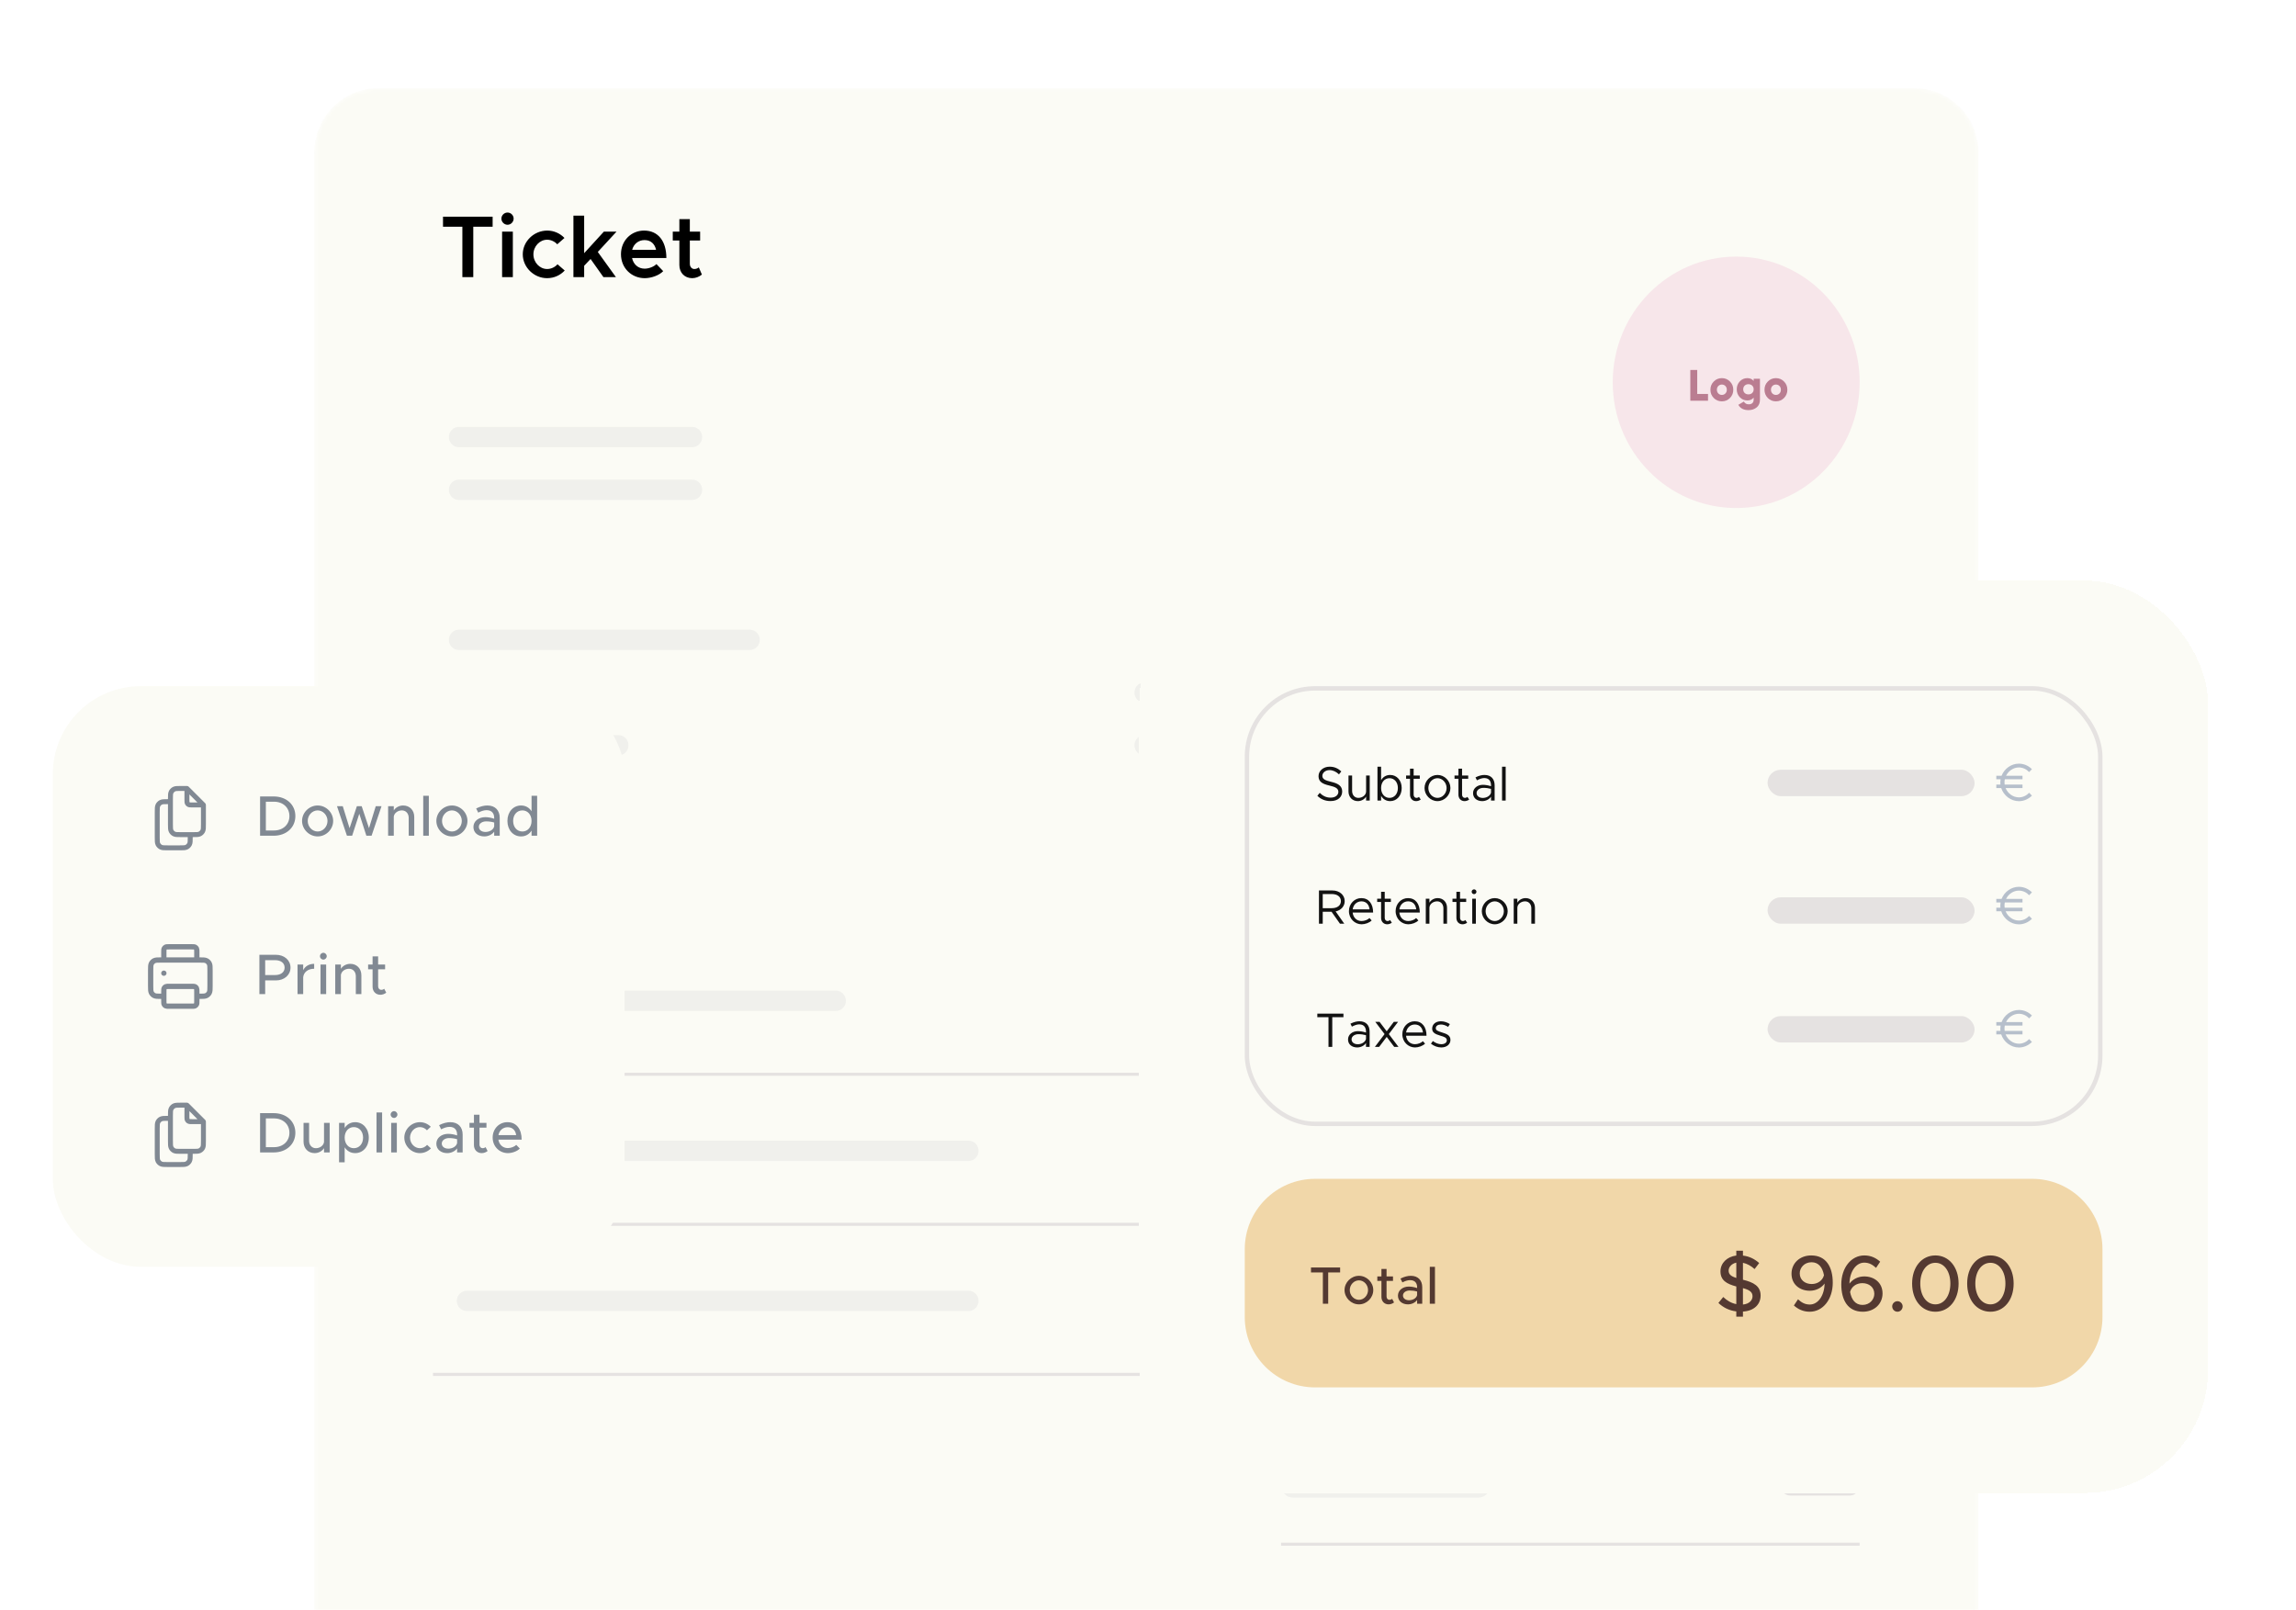 <svg width="522" height="366" viewBox="0 0 522 366" fill="none" xmlns="http://www.w3.org/2000/svg">
<g filter="url(#filter0_d_1436_38475)">
<mask id="mask0_1436_38475" style="mask-type:luminance" maskUnits="userSpaceOnUse" x="67" y="16" width="379" height="548">
<path d="M431.412 16.074H81.837C73.876 16.074 67.422 22.679 67.422 30.826V548.984C67.422 557.131 73.876 563.736 81.837 563.736H431.412C439.374 563.736 445.828 557.131 445.828 548.984V30.826C445.828 22.679 439.374 16.074 431.412 16.074Z" fill="white"/>
</mask>
<g mask="url(#mask0_1436_38475)">
<path d="M431.412 16.074H81.837C73.876 16.074 67.422 22.679 67.422 30.826V548.984C67.422 557.131 73.876 563.736 81.837 563.736H431.412C439.374 563.736 445.828 557.131 445.828 548.984V30.826C445.828 22.679 439.374 16.074 431.412 16.074Z" fill="#FBFBF5"/>
<path d="M153.387 93.06H100.305C99.061 93.06 98.053 94.091 98.053 95.365C98.053 96.638 99.061 97.669 100.305 97.669H153.387C154.631 97.669 155.639 96.638 155.639 95.365C155.639 94.091 154.631 93.06 153.387 93.06Z" fill="#F0F0EC"/>
<path d="M153.387 105.047H100.305C99.061 105.047 98.053 106.079 98.053 107.352C98.053 108.625 99.061 109.657 100.305 109.657H153.387C154.631 109.657 155.639 108.625 155.639 107.352C155.639 106.079 154.631 105.047 153.387 105.047Z" fill="#F0F0EC"/>
<path d="M390.727 111.5C406.23 111.5 418.797 98.704 418.797 82.919C418.797 67.133 406.23 54.337 390.727 54.337C375.225 54.337 362.658 67.133 362.658 82.919C362.658 98.704 375.225 111.5 390.727 111.5Z" fill="#F7E6EA"/>
<path d="M381.868 85.564H384.321V87.102H380.299V80.109H381.868V85.564Z" fill="#BA7D91"/>
<path d="M389.312 86.483C388.808 86.989 388.193 87.242 387.467 87.242C386.741 87.242 386.126 86.989 385.623 86.483C385.119 85.97 384.867 85.344 384.867 84.605C384.867 83.866 385.119 83.243 385.623 82.737C386.126 82.224 386.741 81.968 387.467 81.968C388.193 81.968 388.808 82.224 389.312 82.737C389.815 83.243 390.067 83.866 390.067 84.605C390.067 85.344 389.815 85.97 389.312 86.483ZM386.663 85.454C386.879 85.674 387.147 85.783 387.467 85.783C387.788 85.783 388.056 85.674 388.271 85.454C388.487 85.234 388.595 84.951 388.595 84.605C388.595 84.258 388.487 83.975 388.271 83.755C388.056 83.536 387.788 83.426 387.467 83.426C387.147 83.426 386.879 83.536 386.663 83.755C386.447 83.975 386.339 84.258 386.339 84.605C386.339 84.951 386.447 85.234 386.663 85.454Z" fill="#BA7D91"/>
<path d="M394.697 82.108H396.129V86.853C396.129 87.638 395.878 88.231 395.374 88.63C394.87 89.037 394.259 89.24 393.54 89.24C392.434 89.24 391.659 88.837 391.214 88.031L392.47 87.292C392.693 87.711 393.065 87.921 393.589 87.921C393.935 87.921 394.206 87.828 394.403 87.642C394.599 87.462 394.697 87.199 394.697 86.853V86.393C394.357 86.826 393.88 87.042 393.265 87.042C392.578 87.042 392.003 86.796 391.538 86.303C391.08 85.803 390.852 85.204 390.852 84.505C390.852 83.806 391.08 83.21 391.538 82.717C392.003 82.217 392.578 81.968 393.265 81.968C393.88 81.968 394.357 82.184 394.697 82.617V82.108ZM392.657 85.344C392.879 85.557 393.163 85.664 393.51 85.664C393.857 85.664 394.141 85.557 394.364 85.344C394.586 85.131 394.697 84.851 394.697 84.505C394.697 84.158 394.586 83.879 394.364 83.666C394.141 83.453 393.857 83.346 393.51 83.346C393.163 83.346 392.879 83.453 392.657 83.666C392.434 83.879 392.323 84.158 392.323 84.505C392.323 84.851 392.434 85.131 392.657 85.344Z" fill="#BA7D91"/>
<path d="M401.604 86.483C401.1 86.989 400.486 87.242 399.759 87.242C399.034 87.242 398.419 86.989 397.915 86.483C397.411 85.97 397.16 85.344 397.16 84.605C397.16 83.866 397.411 83.243 397.915 82.737C398.419 82.224 399.034 81.968 399.759 81.968C400.486 81.968 401.1 82.224 401.604 82.737C402.107 83.243 402.359 83.866 402.359 84.605C402.359 85.344 402.107 85.97 401.604 86.483ZM398.955 85.454C399.171 85.674 399.439 85.783 399.759 85.783C400.08 85.783 400.348 85.674 400.564 85.454C400.78 85.234 400.887 84.951 400.887 84.605C400.887 84.258 400.78 83.975 400.564 83.755C400.348 83.536 400.08 83.426 399.759 83.426C399.439 83.426 399.171 83.536 398.955 83.755C398.74 83.975 398.631 84.258 398.631 84.605C398.631 84.951 398.74 85.234 398.955 85.454Z" fill="#BA7D91"/>
<path d="M166.484 139.16H100.305C99.061 139.16 98.053 140.192 98.053 141.465C98.053 142.738 99.061 143.77 100.305 143.77H166.484C167.728 143.77 168.737 142.738 168.737 141.465C168.737 140.192 167.728 139.16 166.484 139.16Z" fill="#F0F0EC"/>
<path d="M136.628 163.131H100.305C99.061 163.131 98.053 164.163 98.053 165.436C98.053 166.709 99.061 167.741 100.305 167.741H136.628C137.872 167.741 138.88 166.709 138.88 165.436C138.88 164.163 137.872 163.131 136.628 163.131Z" fill="#F0F0EC"/>
<path d="M339.695 151.146H256.172C254.928 151.146 253.92 152.177 253.92 153.45C253.92 154.723 254.928 155.755 256.172 155.755H339.695C340.939 155.755 341.947 154.723 341.947 153.45C341.947 152.177 340.939 151.146 339.695 151.146Z" fill="#F0F0EC"/>
<path d="M292.495 163.131H256.172C254.928 163.131 253.92 164.163 253.92 165.436C253.92 166.709 254.928 167.741 256.172 167.741H292.495C293.739 167.741 294.747 166.709 294.747 165.436C294.747 164.163 293.739 163.131 292.495 163.131Z" fill="#F0F0EC"/>
<path d="M94.449 194.48C94.449 192.952 95.659 191.714 97.152 191.714H416.094C417.587 191.714 418.797 192.952 418.797 194.48V205.544C418.797 207.071 417.587 208.31 416.094 208.31H97.152C95.659 208.31 94.449 207.071 94.449 205.544V194.48Z" fill="#FBFBF5"/>
<path d="M102.41 201.932C101.193 201.932 100.158 200.881 100.158 199.635C100.158 198.389 101.193 197.344 102.41 197.344C103.028 197.344 103.595 197.608 104.005 198.041L103.558 198.48C103.267 198.157 102.857 197.944 102.41 197.944C101.546 197.944 100.814 198.718 100.814 199.635C100.814 200.558 101.546 201.332 102.41 201.332C102.857 201.332 103.267 201.119 103.558 200.797L104.005 201.235C103.595 201.661 103.028 201.932 102.41 201.932ZM106.172 201.932C105.239 201.932 104.45 201.132 104.45 200.183C104.45 199.235 105.239 198.441 106.172 198.441C107.099 198.441 107.881 199.235 107.881 200.183C107.881 201.132 107.099 201.932 106.172 201.932ZM106.172 201.377C106.759 201.377 107.257 200.835 107.257 200.183C107.257 199.538 106.759 198.996 106.172 198.996C105.573 198.996 105.075 199.538 105.075 200.183C105.075 200.835 105.573 201.377 106.172 201.377ZM110.27 198.441C110.989 198.441 111.494 198.977 111.494 199.732V201.855H110.882V199.841C110.882 199.344 110.573 198.996 110.131 198.996C109.677 198.996 109.286 199.299 109.236 199.693V201.855H108.612V198.518H109.236V199.002C109.431 198.673 109.829 198.441 110.27 198.441ZM113.926 201.932C112.999 201.932 112.21 201.132 112.21 200.183C112.21 199.235 112.999 198.441 113.932 198.441C114.399 198.441 114.821 198.641 115.13 198.957L114.708 199.357C114.512 199.131 114.229 198.996 113.926 198.996C113.333 198.996 112.841 199.538 112.841 200.183C112.841 200.835 113.333 201.377 113.932 201.377C114.235 201.377 114.525 201.235 114.727 201.003L115.149 201.397C114.834 201.726 114.411 201.932 113.926 201.932ZM117.312 201.365C117.653 201.365 118.05 201.21 118.246 201.003L118.637 201.416C118.346 201.732 117.779 201.932 117.318 201.932C116.41 201.932 115.641 201.203 115.641 200.177C115.641 199.177 116.366 198.441 117.268 198.441C118.264 198.441 118.838 199.215 118.838 200.409H116.272C116.354 200.964 116.751 201.365 117.312 201.365ZM117.293 199.009C116.789 199.009 116.379 199.357 116.278 199.9H118.233C118.164 199.383 117.855 199.009 117.293 199.009ZM121.372 198.441C122.23 198.441 122.873 199.164 122.873 200.183C122.873 201.21 122.23 201.932 121.372 201.932C120.868 201.932 120.464 201.687 120.212 201.274V202.965H119.594V198.518H120.212V199.093C120.464 198.686 120.868 198.441 121.372 198.441ZM121.221 201.377C121.82 201.377 122.243 200.881 122.243 200.183C122.243 199.486 121.82 198.996 121.221 198.996C120.634 198.996 120.212 199.486 120.212 200.183C120.212 200.881 120.634 201.377 121.221 201.377ZM125.153 201.255L125.38 201.694C125.204 201.842 124.964 201.932 124.731 201.932C124.226 201.932 123.873 201.558 123.873 201.022V199.06H123.381V198.518H123.873V197.602H124.485V198.518H125.254V199.06H124.485V200.977C124.485 201.21 124.636 201.377 124.819 201.377C124.958 201.377 125.084 201.326 125.153 201.255ZM127.562 201.932C126.629 201.932 125.84 201.132 125.84 200.183C125.84 199.235 126.629 198.441 127.562 198.441C128.489 198.441 129.271 199.235 129.271 200.183C129.271 201.132 128.489 201.932 127.562 201.932ZM127.562 201.377C128.149 201.377 128.647 200.835 128.647 200.183C128.647 199.538 128.149 198.996 127.562 198.996C126.963 198.996 126.465 199.538 126.465 200.183C126.465 200.835 126.963 201.377 127.562 201.377Z" fill="#2C3034"/>
<path d="M347.762 201.855V197.421H349.584C350.499 197.421 351.193 198.021 351.193 198.867C351.193 199.712 350.499 200.313 349.584 200.313H348.399V201.855H347.762ZM348.399 199.706H349.496C350.12 199.706 350.543 199.39 350.543 198.867C350.543 198.344 350.12 198.028 349.496 198.028H348.399V199.706ZM352.494 199.157C352.703 198.718 353.144 198.441 353.705 198.441V198.996C353.031 198.996 352.551 199.377 352.494 199.958V201.855H351.87V198.518H352.494V199.157ZM355.809 201.365C356.15 201.365 356.547 201.21 356.743 201.003L357.134 201.416C356.843 201.732 356.276 201.932 355.815 201.932C354.907 201.932 354.138 201.203 354.138 200.177C354.138 199.177 354.863 198.441 355.765 198.441C356.761 198.441 357.335 199.215 357.335 200.409H354.769C354.851 200.964 355.248 201.365 355.809 201.365ZM355.79 199.009C355.286 199.009 354.876 199.357 354.775 199.9H356.73C356.661 199.383 356.352 199.009 355.79 199.009ZM359.598 201.932C358.671 201.932 357.883 201.132 357.883 200.183C357.883 199.235 358.671 198.441 359.604 198.441C360.071 198.441 360.494 198.641 360.803 198.957L360.38 199.357C360.185 199.131 359.901 198.996 359.598 198.996C359.005 198.996 358.513 199.538 358.513 200.183C358.513 200.835 359.005 201.377 359.604 201.377C359.907 201.377 360.197 201.235 360.399 201.003L360.822 201.397C360.506 201.726 360.084 201.932 359.598 201.932ZM361.799 197.963C361.584 197.963 361.42 197.783 361.42 197.576C361.42 197.376 361.584 197.195 361.799 197.195C362.001 197.195 362.171 197.376 362.171 197.576C362.171 197.783 362.001 197.963 361.799 197.963ZM361.483 201.855V198.518H362.108V201.855H361.483ZM364.556 201.932C363.623 201.932 362.834 201.132 362.834 200.183C362.834 199.235 363.623 198.441 364.556 198.441C365.483 198.441 366.265 199.235 366.265 200.183C366.265 201.132 365.483 201.932 364.556 201.932ZM364.556 201.377C365.143 201.377 365.641 200.835 365.641 200.183C365.641 199.538 365.143 198.996 364.556 198.996C363.957 198.996 363.459 199.538 363.459 200.183C363.459 200.835 363.957 201.377 364.556 201.377Z" fill="#2C3034"/>
<path d="M399.542 201.855V198.028H398.123V197.421H401.604V198.028H400.179V201.855H399.542ZM403.855 201.932C402.921 201.932 402.133 201.132 402.133 200.183C402.133 199.235 402.921 198.441 403.855 198.441C404.782 198.441 405.564 199.235 405.564 200.183C405.564 201.132 404.782 201.932 403.855 201.932ZM403.855 201.377C404.441 201.377 404.939 200.835 404.939 200.183C404.939 199.538 404.441 198.996 403.855 198.996C403.255 198.996 402.757 199.538 402.757 200.183C402.757 200.835 403.255 201.377 403.855 201.377ZM407.821 201.255L408.048 201.694C407.871 201.842 407.631 201.932 407.398 201.932C406.894 201.932 406.54 201.558 406.54 201.022V199.06H406.048V198.518H406.54V197.602H407.152V198.518H407.922V199.06H407.152V200.977C407.152 201.21 407.303 201.377 407.486 201.377C407.625 201.377 407.751 201.326 407.821 201.255ZM410.053 198.441C410.929 198.441 411.415 199.009 411.415 199.835V201.855H410.803V201.397C410.564 201.745 410.116 201.932 409.718 201.932C409.025 201.932 408.514 201.519 408.514 200.868C408.514 200.203 409.1 199.758 409.819 199.758C410.141 199.758 410.488 199.829 410.803 199.938V199.835C410.803 199.415 410.614 198.97 409.964 198.97C409.643 198.97 409.327 199.099 409.044 199.248L408.817 198.777C409.283 198.538 409.693 198.441 410.053 198.441ZM409.838 201.429C410.242 201.429 410.696 201.223 410.803 200.81V200.364C410.538 200.28 410.236 200.235 409.914 200.235C409.479 200.235 409.113 200.487 409.113 200.848C409.113 201.21 409.428 201.429 409.838 201.429ZM412.318 201.855V197.344H412.936V201.855H412.318Z" fill="#2C3034"/>
<path d="M186.058 221.218H102.108C100.864 221.218 99.856 222.25 99.856 223.523C99.856 224.796 100.864 225.828 102.108 225.828H186.058C187.302 225.828 188.31 224.796 188.31 223.523C188.31 222.25 187.302 221.218 186.058 221.218Z" fill="#F0F0EC"/>
<path d="M364.29 221.218H350.776C349.532 221.218 348.523 222.25 348.523 223.523C348.523 224.796 349.532 225.828 350.776 225.828H364.29C365.534 225.828 366.543 224.796 366.543 223.523C366.543 222.25 365.534 221.218 364.29 221.218Z" fill="#F0F0EC"/>
<path d="M411.141 221.218H387.448C386.204 221.218 385.195 222.25 385.195 223.523C385.195 224.796 386.204 225.828 387.448 225.828H411.141C412.385 225.828 413.393 224.796 413.393 223.523C413.393 222.25 412.385 221.218 411.141 221.218Z" fill="#F0F0EC"/>
<path d="M99.856 240.233H413.392" stroke="#E5E2E1" stroke-width="0.7"/>
<path d="M216.219 255.33H102.108C100.864 255.33 99.856 256.362 99.856 257.635C99.856 258.908 100.864 259.94 102.108 259.94H216.219C217.463 259.94 218.472 258.908 218.472 257.635C218.472 256.362 217.463 255.33 216.219 255.33Z" fill="#F0F0EC"/>
<path d="M364.29 255.33H350.776C349.532 255.33 348.523 256.362 348.523 257.635C348.523 258.908 349.532 259.94 350.776 259.94H364.29C365.534 259.94 366.543 258.908 366.543 257.635C366.543 256.362 365.534 255.33 364.29 255.33Z" fill="#F0F0EC"/>
<path d="M411.141 255.33H387.448C386.204 255.33 385.195 256.362 385.195 257.635C385.195 258.908 386.204 259.94 387.448 259.94H411.141C412.385 259.94 413.393 258.908 413.393 257.635C413.393 256.362 412.385 255.33 411.141 255.33Z" fill="#F0F0EC"/>
<path d="M99.856 274.347H413.392" stroke="#E5E2E1" stroke-width="0.7"/>
<path d="M216.219 289.443H102.108C100.864 289.443 99.856 290.475 99.856 291.748C99.856 293.021 100.864 294.053 102.108 294.053H216.219C217.463 294.053 218.472 293.021 218.472 291.748C218.472 290.475 217.463 289.443 216.219 289.443Z" fill="#F0F0EC"/>
<path d="M364.29 289.443H350.776C349.532 289.443 348.523 290.475 348.523 291.748C348.523 293.021 349.532 294.053 350.776 294.053H364.29C365.534 294.053 366.543 293.021 366.543 291.748C366.543 290.475 365.534 289.443 364.29 289.443Z" fill="#F0F0EC"/>
<path d="M411.141 289.443H387.448C386.204 289.443 385.195 290.475 385.195 291.748C385.195 293.021 386.204 294.053 387.448 294.053H411.141C412.385 294.053 413.393 293.021 413.393 291.748C413.393 290.475 412.385 289.443 411.141 289.443Z" fill="#F0F0EC"/>
<path d="M94.449 308.459H418.797" stroke="#E5E2E1" stroke-width="0.7"/>
<path d="M332.122 330.935H289.959C288.466 330.935 287.256 332.173 287.256 333.701C287.256 335.228 288.466 336.467 289.959 336.467H332.122C333.615 336.467 334.825 335.228 334.825 333.701C334.825 332.173 333.615 330.935 332.122 330.935Z" fill="#F0F0EC"/>
<path d="M416.546 331.395H403.032C401.788 331.395 400.779 332.427 400.779 333.7C400.779 334.973 401.788 336.004 403.032 336.004H416.546C417.79 336.004 418.799 334.973 418.799 333.7C418.799 332.427 417.79 331.395 416.546 331.395Z" fill="#E5E2E1"/>
<path d="M287.256 347.068H418.797" stroke="#E5E2E1" stroke-width="0.7"/>
</g>
</g>
<g filter="url(#filter1_d_1436_38475)">
<rect x="259" y="130" width="243" height="207.419" rx="28" fill="#FBFBF5" shape-rendering="crispEdges"/>
<rect x="283.5" y="154.5" width="194" height="99" rx="15.5" stroke="#E5E2E1"/>
<path d="M302.487 180.121C301.244 180.121 300.265 179.67 299.506 178.922L300.045 178.251C300.683 178.889 301.464 179.34 302.52 179.34C303.686 179.34 304.28 178.702 304.28 178.02C304.28 177.217 303.565 176.898 302.245 176.59C300.727 176.238 299.77 175.765 299.77 174.456C299.77 173.246 300.848 172.3 302.3 172.3C303.422 172.3 304.258 172.74 304.951 173.378L304.423 174.049C303.796 173.444 303.048 173.081 302.256 173.081C301.321 173.081 300.639 173.697 300.639 174.39C300.639 175.171 301.387 175.446 302.674 175.754C304.115 176.095 305.149 176.612 305.149 177.943C305.149 179.142 304.247 180.121 302.487 180.121ZM310.586 174.313H311.411V180H310.586V179.087C310.256 179.692 309.519 180.132 308.716 180.132C307.462 180.132 306.582 179.219 306.582 177.932V174.313H307.407V177.822C307.407 178.746 307.99 179.395 308.826 179.395C309.783 179.395 310.586 178.724 310.586 177.932V174.313ZM316.062 174.181C317.558 174.181 318.68 175.413 318.68 177.151C318.68 178.9 317.558 180.132 316.062 180.132C315.149 180.132 314.423 179.681 313.994 178.933V180H313.169V172.311H313.994V175.38C314.423 174.632 315.149 174.181 316.062 174.181ZM315.908 179.395C317.019 179.395 317.811 178.46 317.811 177.151C317.811 175.842 317.019 174.918 315.908 174.918C314.786 174.918 313.994 175.842 313.994 177.151C313.994 178.46 314.786 179.395 315.908 179.395ZM322.604 179.164L323.011 179.769C322.714 180 322.34 180.132 321.955 180.132C321.141 180.132 320.569 179.527 320.569 178.68V175.05H319.678V174.313H320.569V172.751H321.394V174.313H322.791V175.05H321.394V178.68C321.394 179.098 321.68 179.395 322.01 179.395C322.263 179.395 322.483 179.296 322.604 179.164ZM326.818 180.132C325.223 180.132 323.87 178.768 323.87 177.151C323.87 175.534 325.223 174.181 326.818 174.181C328.413 174.181 329.755 175.534 329.755 177.151C329.755 178.768 328.413 180.132 326.818 180.132ZM326.818 179.395C327.94 179.395 328.886 178.372 328.886 177.151C328.886 175.941 327.94 174.918 326.818 174.918C325.685 174.918 324.739 175.941 324.739 177.151C324.739 178.372 325.685 179.395 326.818 179.395ZM333.614 179.164L334.021 179.769C333.724 180 333.35 180.132 332.965 180.132C332.151 180.132 331.579 179.527 331.579 178.68V175.05H330.688V174.313H331.579V172.751H332.404V174.313H333.801V175.05H332.404V178.68C332.404 179.098 332.69 179.395 333.02 179.395C333.273 179.395 333.493 179.296 333.614 179.164ZM337.499 174.181C339.05 174.181 339.809 175.16 339.809 176.535V180H338.984V179.109C338.577 179.78 337.73 180.132 336.982 180.132C335.783 180.132 334.903 179.439 334.903 178.317C334.903 177.184 335.915 176.425 337.136 176.425C337.752 176.425 338.401 176.557 338.984 176.744V176.535C338.984 175.765 338.676 174.885 337.444 174.885C336.872 174.885 336.3 175.138 335.783 175.402L335.453 174.731C336.267 174.324 336.949 174.181 337.499 174.181ZM337.125 179.406C337.873 179.406 338.764 179.021 338.984 178.218V177.349C338.467 177.206 337.884 177.118 337.268 177.118C336.421 177.118 335.706 177.602 335.706 178.284C335.706 178.988 336.322 179.406 337.125 179.406ZM341.494 180V172.311H342.319V180H341.494Z" fill="#121212"/>
<path d="M459.002 179.28C459.902 179.28 460.73 178.872 461.33 178.236L461.966 178.884C461.198 179.652 460.142 180.144 459.002 180.144C457.166 180.144 455.546 178.872 454.982 177.168H453.866V176.364H454.802C454.79 176.208 454.778 176.04 454.778 175.872C454.778 175.632 454.802 175.392 454.838 175.164H453.866V174.36H455.066C455.69 172.764 457.238 171.612 459.002 171.612C460.142 171.612 461.198 172.092 461.966 172.872L461.33 173.52C460.73 172.884 459.902 172.476 459.002 172.476C457.742 172.476 456.626 173.256 456.086 174.36H459.818V175.164H455.798C455.75 175.392 455.726 175.632 455.726 175.872C455.726 176.04 455.738 176.208 455.762 176.364H459.818V177.168H455.978C456.482 178.392 457.67 179.28 459.002 179.28Z" fill="#B6BFCB"/>
<rect x="401.855" y="173" width="47.069" height="6" rx="3" fill="#E5E2E1"/>
<path d="M305.721 202.863C305.721 204.051 304.863 204.953 303.664 205.206L305.622 208H304.643L302.729 205.283H300.727V208H299.869V200.443H302.938C304.5 200.443 305.721 201.444 305.721 202.863ZM300.727 201.257V204.469H302.784C304.016 204.469 304.852 203.875 304.852 202.863C304.852 201.851 304.016 201.257 302.784 201.257H300.727ZM309.553 207.395C310.224 207.395 310.994 207.098 311.346 206.713L311.852 207.252C311.357 207.791 310.356 208.132 309.564 208.132C308.046 208.132 306.682 206.889 306.682 205.14C306.682 203.446 307.958 202.181 309.487 202.181C311.203 202.181 312.182 203.479 312.182 205.47H307.529C307.65 206.581 308.431 207.395 309.553 207.395ZM309.52 202.918C308.508 202.918 307.694 203.633 307.54 204.733H311.368C311.258 203.71 310.653 202.918 309.52 202.918ZM316.029 207.164L316.436 207.769C316.139 208 315.765 208.132 315.38 208.132C314.566 208.132 313.994 207.527 313.994 206.68V203.05H313.103V202.313H313.994V200.751H314.819V202.313H316.216V203.05H314.819V206.68C314.819 207.098 315.105 207.395 315.435 207.395C315.688 207.395 315.908 207.296 316.029 207.164ZM320.167 207.395C320.838 207.395 321.608 207.098 321.96 206.713L322.466 207.252C321.971 207.791 320.97 208.132 320.178 208.132C318.66 208.132 317.296 206.889 317.296 205.14C317.296 203.446 318.572 202.181 320.101 202.181C321.817 202.181 322.796 203.479 322.796 205.47H318.143C318.264 206.581 319.045 207.395 320.167 207.395ZM320.134 202.918C319.122 202.918 318.308 203.633 318.154 204.733H321.982C321.872 203.71 321.267 202.918 320.134 202.918ZM326.852 202.181C328.106 202.181 328.986 203.094 328.986 204.381V208H328.161V204.491C328.161 203.567 327.578 202.918 326.742 202.918C325.785 202.918 324.982 203.589 324.982 204.381V208H324.157V202.313H324.982V203.226C325.312 202.621 326.049 202.181 326.852 202.181ZM333.152 207.164L333.559 207.769C333.262 208 332.888 208.132 332.503 208.132C331.689 208.132 331.117 207.527 331.117 206.68V203.05H330.226V202.313H331.117V200.751H331.942V202.313H333.339V203.05H331.942V206.68C331.942 207.098 332.228 207.395 332.558 207.395C332.811 207.395 333.031 207.296 333.152 207.164ZM335.134 201.279C334.826 201.279 334.584 201.026 334.584 200.729C334.584 200.443 334.826 200.19 335.134 200.19C335.431 200.19 335.673 200.443 335.673 200.729C335.673 201.026 335.431 201.279 335.134 201.279ZM334.716 208V202.313H335.541V208H334.716ZM339.837 208.132C338.242 208.132 336.889 206.768 336.889 205.151C336.889 203.534 338.242 202.181 339.837 202.181C341.432 202.181 342.774 203.534 342.774 205.151C342.774 206.768 341.432 208.132 339.837 208.132ZM339.837 207.395C340.959 207.395 341.905 206.372 341.905 205.151C341.905 203.941 340.959 202.918 339.837 202.918C338.704 202.918 337.758 203.941 337.758 205.151C337.758 206.372 338.704 207.395 339.837 207.395ZM346.843 202.181C348.097 202.181 348.977 203.094 348.977 204.381V208H348.152V204.491C348.152 203.567 347.569 202.918 346.733 202.918C345.776 202.918 344.973 203.589 344.973 204.381V208H344.148V202.313H344.973V203.226C345.303 202.621 346.04 202.181 346.843 202.181Z" fill="#121212"/>
<path d="M459.002 207.28C459.902 207.28 460.73 206.872 461.33 206.236L461.966 206.884C461.198 207.652 460.142 208.144 459.002 208.144C457.166 208.144 455.546 206.872 454.982 205.168H453.866V204.364H454.802C454.79 204.208 454.778 204.04 454.778 203.872C454.778 203.632 454.802 203.392 454.838 203.164H453.866V202.36H455.066C455.69 200.764 457.238 199.612 459.002 199.612C460.142 199.612 461.198 200.092 461.966 200.872L461.33 201.52C460.73 200.884 459.902 200.476 459.002 200.476C457.742 200.476 456.626 201.256 456.086 202.36H459.818V203.164H455.798C455.75 203.392 455.726 203.632 455.726 203.872C455.726 204.04 455.738 204.208 455.762 204.364H459.818V205.168H455.978C456.482 206.392 457.67 207.28 459.002 207.28Z" fill="#B6BFCB"/>
<rect x="401.855" y="202" width="47.069" height="6" rx="3" fill="#E5E2E1"/>
<path d="M302.036 236V229.257H299.495V228.443H305.435V229.257H302.894V236H302.036ZM309.075 230.181C310.626 230.181 311.385 231.16 311.385 232.535V236H310.56V235.109C310.153 235.78 309.306 236.132 308.558 236.132C307.359 236.132 306.479 235.439 306.479 234.317C306.479 233.184 307.491 232.425 308.712 232.425C309.328 232.425 309.977 232.557 310.56 232.744V232.535C310.56 231.765 310.252 230.885 309.02 230.885C308.448 230.885 307.876 231.138 307.359 231.402L307.029 230.731C307.843 230.324 308.525 230.181 309.075 230.181ZM308.701 235.406C309.449 235.406 310.34 235.021 310.56 234.218V233.349C310.043 233.206 309.46 233.118 308.844 233.118C307.997 233.118 307.282 233.602 307.282 234.284C307.282 234.988 307.898 235.406 308.701 235.406ZM317.943 236H316.975L315.27 233.734L313.554 236H312.586L314.786 233.096L312.674 230.313H313.642L315.27 232.458L316.887 230.313H317.855L315.754 233.096L317.943 236ZM321.692 235.395C322.363 235.395 323.133 235.098 323.485 234.713L323.991 235.252C323.496 235.791 322.495 236.132 321.703 236.132C320.185 236.132 318.821 234.889 318.821 233.14C318.821 231.446 320.097 230.181 321.626 230.181C323.342 230.181 324.321 231.479 324.321 233.47H319.668C319.789 234.581 320.57 235.395 321.692 235.395ZM321.659 230.918C320.647 230.918 319.833 231.633 319.679 232.733H323.507C323.397 231.71 322.792 230.918 321.659 230.918ZM327.684 236.132C326.892 236.132 326.012 235.835 325.33 235.285L325.759 234.68C326.408 235.153 327.057 235.395 327.684 235.395C328.432 235.395 328.938 235.043 328.938 234.504C328.938 233.888 328.278 233.69 327.508 233.47C326.133 233.074 325.605 232.667 325.605 231.853C325.605 230.819 326.463 230.181 327.596 230.181C328.3 230.181 329.026 230.423 329.631 230.819L329.235 231.457C328.663 231.094 328.102 230.918 327.596 230.918C326.958 230.918 326.43 231.204 326.43 231.754C326.43 232.249 326.848 232.403 327.904 232.744C328.817 233.03 329.763 233.338 329.763 234.416C329.763 235.461 328.861 236.132 327.684 236.132Z" fill="#121212"/>
<path d="M459.002 235.28C459.902 235.28 460.73 234.872 461.33 234.236L461.966 234.884C461.198 235.652 460.142 236.144 459.002 236.144C457.166 236.144 455.546 234.872 454.982 233.168H453.866V232.364H454.802C454.79 232.208 454.778 232.04 454.778 231.872C454.778 231.632 454.802 231.392 454.838 231.164H453.866V230.36H455.066C455.69 228.764 457.238 227.612 459.002 227.612C460.142 227.612 461.198 228.092 461.966 228.872L461.33 229.52C460.73 228.884 459.902 228.476 459.002 228.476C457.742 228.476 456.626 229.256 456.086 230.36H459.818V231.164H455.798C455.75 231.392 455.726 231.632 455.726 231.872C455.726 232.04 455.738 232.208 455.762 232.364H459.818V233.168H455.978C456.482 234.392 457.67 235.28 459.002 235.28Z" fill="#B6BFCB"/>
<rect x="401.855" y="229" width="47.069" height="6" rx="3" fill="#E5E2E1"/>
<path d="M283 282C283 273.163 290.163 266 299 266H462C470.837 266 478 273.163 478 282V297.419C478 306.256 470.837 313.419 462 313.419H299C290.163 313.419 283 306.256 283 297.419V282Z" fill="#F1D7A9"/>
<rect x="297.564" y="283" width="167.813" height="16.399" rx="8.199" fill="#F1D7A9"/>
<path d="M300.756 294.398V287.282H298.056V286.154H304.68V287.282H301.968V294.398H300.756ZM308.962 294.542C307.186 294.542 305.686 293.054 305.686 291.29C305.686 289.526 307.186 288.05 308.962 288.05C310.726 288.05 312.214 289.526 312.214 291.29C312.214 293.054 310.726 294.542 308.962 294.542ZM308.962 293.51C310.078 293.51 311.026 292.502 311.026 291.29C311.026 290.09 310.078 289.082 308.962 289.082C307.822 289.082 306.874 290.09 306.874 291.29C306.874 292.502 307.822 293.51 308.962 293.51ZM316.508 293.282L316.94 294.098C316.604 294.374 316.148 294.542 315.704 294.542C314.744 294.542 314.072 293.846 314.072 292.85V289.202H313.136V288.194H314.072V286.49H315.236V288.194H316.7V289.202H315.236V292.766C315.236 293.198 315.524 293.51 315.872 293.51C316.136 293.51 316.376 293.414 316.508 293.282ZM320.755 288.05C322.423 288.05 323.347 289.106 323.347 290.642V294.398H322.183V293.546C321.727 294.194 320.875 294.542 320.119 294.542C318.799 294.542 317.827 293.774 317.827 292.562C317.827 291.326 318.943 290.498 320.311 290.498C320.923 290.498 321.583 290.63 322.183 290.834V290.642C322.183 289.862 321.823 289.034 320.587 289.034C319.975 289.034 319.375 289.274 318.835 289.55L318.403 288.674C319.291 288.23 320.071 288.05 320.755 288.05ZM320.347 293.606C321.115 293.606 321.979 293.222 322.183 292.454V291.626C321.679 291.47 321.103 291.386 320.491 291.386C319.663 291.386 318.967 291.854 318.967 292.526C318.967 293.198 319.567 293.606 320.347 293.606ZM325.065 294.398V286.01H326.241V294.398H325.065Z" fill="#543931"/>
<path d="M400.278 292.526C400.278 294.488 398.874 296.018 396.264 296.18V297.332H394.752V296.144C393.132 295.946 391.782 295.262 390.684 294.218L391.782 292.868C392.628 293.678 393.582 294.254 394.752 294.488V290.474C392.574 289.898 391.152 289.088 391.152 287.036C391.152 285.164 392.628 283.706 394.752 283.436V282.338H396.264V283.454C397.758 283.616 398.946 284.264 399.954 285.146L398.91 286.514C398.118 285.794 397.2 285.29 396.264 285.092V288.944C398.64 289.52 400.278 290.366 400.278 292.526ZM393.006 286.874C393.006 287.738 393.6 288.17 394.752 288.548V285.056C393.708 285.272 393.006 286.046 393.006 286.874ZM396.264 294.578C397.704 294.452 398.442 293.606 398.442 292.706C398.442 291.716 397.722 291.248 396.264 290.852V294.578ZM411.785 283.418C415.223 283.418 416.681 286.1 416.681 289.628C416.681 293.372 414.467 296.216 411.443 296.216C409.931 296.216 408.797 295.64 407.843 294.794L408.779 293.39C409.553 294.092 410.327 294.578 411.461 294.578C413.351 294.578 414.773 292.544 414.827 289.808C414.071 290.834 412.829 291.446 411.461 291.446C409.193 291.446 407.303 290.024 407.303 287.576C407.303 285.2 409.175 283.418 411.785 283.418ZM411.893 289.916C413.261 289.916 414.359 289.124 414.683 287.918C414.359 286.154 413.477 284.966 411.857 284.966C410.183 284.966 409.175 286.244 409.175 287.486C409.175 288.998 410.381 289.916 411.893 289.916ZM423.842 288.188C426.11 288.188 428 289.61 428 292.058C428 294.434 426.128 296.216 423.518 296.216C420.08 296.216 418.622 293.534 418.622 290.006C418.622 286.262 420.836 283.418 423.86 283.418C425.372 283.418 426.506 283.994 427.46 284.84L426.524 286.244C425.75 285.542 424.976 285.056 423.842 285.056C421.952 285.056 420.53 287.09 420.476 289.826C421.232 288.8 422.474 288.188 423.842 288.188ZM423.446 294.668C425.12 294.668 426.128 293.39 426.128 292.148C426.128 290.636 424.922 289.718 423.41 289.718C422.042 289.718 420.944 290.51 420.62 291.716C420.944 293.48 421.826 294.668 423.446 294.668ZM431.4 296.216C430.716 296.216 430.194 295.658 430.194 294.992C430.194 294.38 430.716 293.822 431.4 293.822C432.048 293.822 432.57 294.38 432.57 294.992C432.57 295.658 432.048 296.216 431.4 296.216ZM440.016 296.216C436.902 296.216 434.724 293.57 434.724 289.808C434.724 286.064 436.902 283.418 440.016 283.418C443.094 283.418 445.29 286.064 445.29 289.808C445.29 293.57 443.094 296.216 440.016 296.216ZM440.016 294.542C442.014 294.542 443.418 292.58 443.418 289.808C443.418 287.036 442.014 285.092 440.016 285.092C438 285.092 436.578 287.036 436.578 289.808C436.578 292.58 438 294.542 440.016 294.542ZM452.532 296.216C449.418 296.216 447.24 293.57 447.24 289.808C447.24 286.064 449.418 283.418 452.532 283.418C455.61 283.418 457.806 286.064 457.806 289.808C457.806 293.57 455.61 296.216 452.532 296.216ZM452.532 294.542C454.53 294.542 455.934 292.58 455.934 289.808C455.934 287.036 454.53 285.092 452.532 285.092C450.516 285.092 449.094 287.036 449.094 289.808C449.094 292.58 450.516 294.542 452.532 294.542Z" fill="#543931"/>
</g>
<path d="M105.12 63V51.54H100.72V49.26H112V51.54H107.6V63H105.12ZM115.395 51.1C114.615 51.1 113.995 50.44 113.995 49.7C113.995 48.96 114.615 48.32 115.395 48.32C116.155 48.32 116.775 48.96 116.775 49.7C116.775 50.44 116.155 51.1 115.395 51.1ZM114.155 63V52.66H116.595V63H114.155ZM124.372 63.24C121.392 63.24 118.852 60.76 118.852 57.82C118.852 54.88 121.392 52.42 124.412 52.42C125.972 52.42 127.352 53.08 128.332 54.1L126.692 55.54C126.132 54.92 125.272 54.5 124.392 54.5C122.692 54.5 121.272 56.02 121.272 57.82C121.272 59.64 122.692 61.16 124.392 61.16C125.292 61.16 126.172 60.74 126.752 60.08L128.392 61.5C127.392 62.56 126.012 63.24 124.372 63.24ZM140.17 52.66L135.91 57.28L140.03 63H137.19L134.27 58.88L132.81 60.42V63H130.37V49.02H132.81V57.56L137.29 52.66H140.17ZM146.56 61.08C147.52 61.08 148.66 60.64 149.24 60.04L150.78 61.64C149.88 62.6 148.08 63.24 146.58 63.24C143.62 63.24 141.18 60.98 141.18 57.8C141.18 54.7 143.5 52.42 146.44 52.42C149.64 52.42 151.5 54.84 151.5 58.66H143.7C144 60.08 145.08 61.08 146.56 61.08ZM146.54 54.58C145.18 54.58 144.08 55.44 143.72 56.8H149.16C148.88 55.5 148 54.58 146.54 54.58ZM158.875 60.78L159.575 62.42C158.995 62.92 158.155 63.24 157.375 63.24C155.655 63.24 154.455 62 154.455 60.26V54.68H152.955V52.66H154.455V49.82H156.835V52.66H159.175V54.68H156.835V59.96C156.835 60.66 157.275 61.16 157.855 61.16C158.275 61.16 158.655 61 158.875 60.78Z" fill="black"/>
<g filter="url(#filter2_d_1436_38475)">
<rect x="12" y="153" width="130" height="132" rx="20" fill="#FBFBF5"/>
<path fill-rule="evenodd" clip-rule="evenodd" d="M41.127 175.688L42.5 175.688C42.649 175.688 42.792 175.747 42.898 175.852L46.648 179.602C46.753 179.708 46.812 179.851 46.812 180V184.373C46.812 184.773 46.812 185.108 46.79 185.381C46.767 185.666 46.717 185.933 46.588 186.186C46.39 186.574 46.074 186.89 45.686 187.088C45.433 187.217 45.166 187.267 44.881 187.29C44.608 187.313 44.273 187.313 43.873 187.312H43.812V187.373C43.812 187.773 43.812 188.108 43.79 188.381C43.767 188.666 43.717 188.933 43.588 189.186C43.39 189.574 43.074 189.89 42.686 190.088C42.433 190.217 42.166 190.267 41.881 190.29C41.608 190.313 41.273 190.313 40.873 190.312H38.127C37.727 190.313 37.392 190.313 37.119 190.29C36.834 190.267 36.567 190.217 36.314 190.088C35.926 189.89 35.61 189.574 35.412 189.186C35.283 188.933 35.233 188.666 35.21 188.381C35.188 188.108 35.188 187.773 35.188 187.373V181.627C35.188 181.227 35.188 180.892 35.21 180.619C35.233 180.334 35.283 180.067 35.412 179.814C35.61 179.426 35.926 179.11 36.314 178.912C36.567 178.783 36.834 178.733 37.119 178.71C37.392 178.687 37.727 178.687 38.127 178.688L38.188 178.688L38.188 178.627C38.188 178.227 38.188 177.892 38.21 177.619C38.233 177.334 38.283 177.067 38.412 176.814C38.61 176.426 38.926 176.11 39.314 175.912C39.567 175.783 39.834 175.733 40.119 175.71C40.392 175.687 40.727 175.687 41.127 175.688ZM38.188 179.813H38.15C37.721 179.813 37.432 179.813 37.211 179.831C36.995 179.849 36.892 179.88 36.824 179.915C36.648 180.005 36.505 180.148 36.415 180.324C36.38 180.392 36.349 180.495 36.331 180.711C36.313 180.933 36.312 181.221 36.312 181.65V187.35C36.312 187.779 36.313 188.067 36.331 188.289C36.349 188.505 36.38 188.608 36.415 188.676C36.505 188.852 36.648 188.995 36.824 189.085C36.892 189.12 36.995 189.151 37.211 189.169C37.432 189.187 37.721 189.187 38.15 189.187H40.85C41.279 189.187 41.568 189.187 41.789 189.169C42.005 189.151 42.108 189.12 42.176 189.085C42.352 188.995 42.495 188.852 42.585 188.676C42.62 188.608 42.651 188.505 42.669 188.289C42.687 188.067 42.688 187.779 42.688 187.35V187.312H41.127C40.727 187.313 40.392 187.313 40.119 187.29C39.834 187.267 39.567 187.217 39.314 187.088C38.926 186.89 38.61 186.574 38.412 186.186C38.283 185.933 38.233 185.666 38.21 185.381C38.188 185.108 38.188 184.773 38.188 184.373L38.188 179.813ZM41.15 186.187C40.721 186.187 40.432 186.187 40.211 186.169C39.995 186.151 39.892 186.12 39.824 186.085C39.648 185.995 39.505 185.852 39.415 185.676C39.38 185.608 39.349 185.505 39.331 185.289C39.313 185.067 39.312 184.779 39.312 184.35V178.65C39.312 178.221 39.313 177.933 39.331 177.711C39.349 177.495 39.38 177.392 39.415 177.324C39.505 177.148 39.648 177.005 39.824 176.915C39.892 176.88 39.995 176.849 40.211 176.831C40.432 176.813 40.721 176.813 41.15 176.813H41.938L41.938 178.82C41.938 179.013 41.938 179.19 41.95 179.338C41.963 179.498 41.992 179.673 42.081 179.846C42.206 180.093 42.407 180.294 42.654 180.419C42.827 180.507 43.002 180.537 43.162 180.55C43.31 180.563 43.487 180.563 43.68 180.563L45.688 180.563V184.35C45.688 184.779 45.687 185.067 45.669 185.289C45.651 185.505 45.62 185.608 45.585 185.676C45.495 185.852 45.352 185.995 45.176 186.085C45.108 186.12 45.005 186.151 44.789 186.169C44.568 186.187 44.279 186.187 43.85 186.187H41.15ZM44.892 179.438H43.7C43.481 179.438 43.35 179.437 43.253 179.429C43.194 179.424 43.169 179.418 43.163 179.416C43.129 179.398 43.102 179.371 43.084 179.337C43.082 179.331 43.076 179.306 43.071 179.247C43.063 179.15 43.062 179.019 43.062 178.8V177.608L44.892 179.438ZM43.085 179.339L43.084 179.338ZM43.161 179.415L43.162 179.416Z" fill="#818993"/>
<path d="M59.131 187V178.069H62.212C65.098 178.069 67.152 179.915 67.152 182.528C67.152 185.141 65.098 187 62.212 187H59.131ZM60.444 185.804H62.29C64.357 185.804 65.8 184.452 65.8 182.528C65.8 180.617 64.357 179.265 62.29 179.265H60.444V185.804ZM72.223 187.156C70.299 187.156 68.674 185.544 68.674 183.633C68.674 181.722 70.299 180.123 72.223 180.123C74.134 180.123 75.746 181.722 75.746 183.633C75.746 185.544 74.134 187.156 72.223 187.156ZM72.223 186.038C73.432 186.038 74.459 184.946 74.459 183.633C74.459 182.333 73.432 181.241 72.223 181.241C70.988 181.241 69.961 182.333 69.961 183.633C69.961 184.946 70.988 186.038 72.223 186.038ZM78.876 187L76.614 180.279H77.927L79.474 185.284L81.138 180.279H82.23L83.894 185.284L85.428 180.279H86.741L84.479 187H83.296L81.684 182.008L80.059 187H78.876ZM91.659 180.123C93.141 180.123 94.181 181.202 94.181 182.723V187H92.92V182.944C92.92 181.943 92.283 181.241 91.373 181.241C90.437 181.241 89.631 181.852 89.527 182.645V187H88.24V180.279H89.527V181.254C89.93 180.591 90.749 180.123 91.659 180.123ZM96.222 187V177.913H97.496V187H96.222ZM102.756 187.156C100.832 187.156 99.207 185.544 99.207 183.633C99.207 181.722 100.832 180.123 102.756 180.123C104.667 180.123 106.279 181.722 106.279 183.633C106.279 185.544 104.667 187.156 102.756 187.156ZM102.756 186.038C103.965 186.038 104.992 184.946 104.992 183.633C104.992 182.333 103.965 181.241 102.756 181.241C101.521 181.241 100.494 182.333 100.494 183.633C100.494 184.946 101.521 186.038 102.756 186.038ZM110.806 180.123C112.613 180.123 113.614 181.267 113.614 182.931V187H112.353V186.077C111.859 186.779 110.936 187.156 110.117 187.156C108.687 187.156 107.634 186.324 107.634 185.011C107.634 183.672 108.843 182.775 110.325 182.775C110.988 182.775 111.703 182.918 112.353 183.139V182.931C112.353 182.086 111.963 181.189 110.624 181.189C109.961 181.189 109.311 181.449 108.726 181.748L108.258 180.799C109.22 180.318 110.065 180.123 110.806 180.123ZM110.364 186.142C111.196 186.142 112.132 185.726 112.353 184.894V183.997C111.807 183.828 111.183 183.737 110.52 183.737C109.623 183.737 108.869 184.244 108.869 184.972C108.869 185.7 109.519 186.142 110.364 186.142ZM120.849 177.913H122.123V187H120.849V185.83C120.329 186.662 119.497 187.156 118.457 187.156C116.689 187.156 115.363 185.7 115.363 183.633C115.363 181.579 116.689 180.123 118.457 180.123C119.497 180.123 120.329 180.617 120.849 181.436V177.913ZM118.769 186.038C119.978 186.038 120.849 185.037 120.849 183.633C120.849 182.229 119.978 181.241 118.769 181.241C117.534 181.241 116.663 182.229 116.663 183.633C116.663 185.037 117.534 186.038 118.769 186.038Z" fill="#818993"/>
<path d="M37.25 223.5H36.65C35.81 223.5 35.39 223.5 35.069 223.337C34.787 223.193 34.557 222.963 34.413 222.681C34.25 222.36 34.25 221.94 34.25 221.1V217.65C34.25 216.81 34.25 216.39 34.413 216.069C34.557 215.787 34.787 215.557 35.069 215.413C35.39 215.25 35.81 215.25 36.65 215.25H37.25M44.75 223.5H45.35C46.19 223.5 46.61 223.5 46.931 223.337C47.213 223.193 47.443 222.963 47.587 222.681C47.75 222.36 47.75 221.94 47.75 221.1V217.65C47.75 216.81 47.75 216.39 47.587 216.069C47.443 215.787 47.213 215.557 46.931 215.413C46.61 215.25 46.19 215.25 45.35 215.25H44.75M37.25 218.25H37.258M44.75 215.25V214.05V213.45C44.75 213.03 44.75 212.82 44.668 212.66C44.596 212.518 44.482 212.404 44.34 212.332C44.18 212.25 43.97 212.25 43.55 212.25H38.45C38.03 212.25 37.82 212.25 37.66 212.332C37.518 212.404 37.404 212.518 37.332 212.66C37.25 212.82 37.25 213.03 37.25 213.45V214.05V215.25M44.75 215.25H37.25M38.45 225.75H43.55C43.97 225.75 44.18 225.75 44.34 225.668C44.482 225.596 44.596 225.482 44.668 225.34C44.75 225.18 44.75 224.97 44.75 224.55V222.45C44.75 222.03 44.75 221.82 44.668 221.66C44.596 221.518 44.482 221.404 44.34 221.332C44.18 221.25 43.97 221.25 43.55 221.25H38.45C38.03 221.25 37.82 221.25 37.66 221.332C37.518 221.404 37.404 221.518 37.332 221.66C37.25 221.82 37.25 222.03 37.25 222.45V224.55C37.25 224.97 37.25 225.18 37.332 225.34C37.404 225.482 37.518 225.596 37.66 225.668C37.82 225.75 38.03 225.75 38.45 225.75Z" stroke="#818993" stroke-width="1.2" stroke-linecap="round" stroke-linejoin="round"/>
<path d="M58.975 223V214.069H62.732C64.617 214.069 66.047 215.278 66.047 216.981C66.047 218.684 64.617 219.893 62.732 219.893H60.288V223H58.975ZM60.288 218.671H62.55C63.837 218.671 64.708 218.034 64.708 216.981C64.708 215.928 63.837 215.291 62.55 215.291H60.288V218.671ZM68.93 217.566C69.359 216.682 70.269 216.123 71.426 216.123V217.241C70.035 217.241 69.047 218.008 68.93 219.178V223H67.643V216.279H68.93V217.566ZM73.519 215.161C73.077 215.161 72.739 214.797 72.739 214.381C72.739 213.978 73.077 213.614 73.519 213.614C73.935 213.614 74.286 213.978 74.286 214.381C74.286 214.797 73.935 215.161 73.519 215.161ZM72.869 223V216.279H74.156V223H72.869ZM79.637 216.123C81.119 216.123 82.159 217.202 82.159 218.723V223H80.898V218.944C80.898 217.943 80.261 217.241 79.351 217.241C78.415 217.241 77.609 217.852 77.505 218.645V223H76.218V216.279H77.505V217.254C77.908 216.591 78.727 216.123 79.637 216.123ZM87.346 221.791L87.814 222.675C87.45 222.974 86.956 223.156 86.475 223.156C85.435 223.156 84.707 222.402 84.707 221.323V217.371H83.693V216.279H84.707V214.433H85.968V216.279H87.554V217.371H85.968V221.232C85.968 221.7 86.28 222.038 86.657 222.038C86.943 222.038 87.203 221.934 87.346 221.791Z" fill="#818993"/>
<path fill-rule="evenodd" clip-rule="evenodd" d="M41.127 247.688L42.5 247.688C42.649 247.688 42.792 247.747 42.898 247.852L46.648 251.602C46.753 251.708 46.812 251.851 46.812 252V256.373C46.812 256.773 46.812 257.108 46.79 257.381C46.767 257.666 46.717 257.933 46.588 258.186C46.39 258.574 46.074 258.89 45.686 259.088C45.433 259.217 45.166 259.267 44.881 259.29C44.608 259.313 44.273 259.313 43.873 259.312H43.812V259.373C43.812 259.773 43.812 260.108 43.79 260.381C43.767 260.666 43.717 260.933 43.588 261.186C43.39 261.574 43.074 261.89 42.686 262.088C42.433 262.217 42.166 262.267 41.881 262.29C41.608 262.313 41.273 262.313 40.873 262.312H38.127C37.727 262.313 37.392 262.313 37.119 262.29C36.834 262.267 36.567 262.217 36.314 262.088C35.926 261.89 35.61 261.574 35.412 261.186C35.283 260.933 35.233 260.666 35.21 260.381C35.188 260.108 35.188 259.773 35.188 259.373V253.627C35.188 253.227 35.188 252.892 35.21 252.619C35.233 252.334 35.283 252.067 35.412 251.814C35.61 251.426 35.926 251.11 36.314 250.912C36.567 250.783 36.834 250.733 37.119 250.71C37.392 250.687 37.727 250.687 38.127 250.688L38.188 250.688L38.188 250.627C38.188 250.227 38.188 249.892 38.21 249.619C38.233 249.334 38.283 249.067 38.412 248.814C38.61 248.426 38.926 248.11 39.314 247.912C39.567 247.783 39.834 247.733 40.119 247.71C40.392 247.687 40.727 247.687 41.127 247.688ZM38.188 251.813H38.15C37.721 251.813 37.432 251.813 37.211 251.831C36.995 251.849 36.892 251.88 36.824 251.915C36.648 252.005 36.505 252.148 36.415 252.324C36.38 252.392 36.349 252.495 36.331 252.711C36.313 252.933 36.312 253.221 36.312 253.65V259.35C36.312 259.779 36.313 260.067 36.331 260.289C36.349 260.505 36.38 260.608 36.415 260.676C36.505 260.852 36.648 260.995 36.824 261.085C36.892 261.12 36.995 261.151 37.211 261.169C37.432 261.187 37.721 261.187 38.15 261.187H40.85C41.279 261.187 41.568 261.187 41.789 261.169C42.005 261.151 42.108 261.12 42.176 261.085C42.352 260.995 42.495 260.852 42.585 260.676C42.62 260.608 42.651 260.505 42.669 260.289C42.687 260.067 42.688 259.779 42.688 259.35V259.312H41.127C40.727 259.313 40.392 259.313 40.119 259.29C39.834 259.267 39.567 259.217 39.314 259.088C38.926 258.89 38.61 258.574 38.412 258.186C38.283 257.933 38.233 257.666 38.21 257.381C38.188 257.108 38.188 256.773 38.188 256.373L38.188 251.813ZM41.15 258.187C40.721 258.187 40.432 258.187 40.211 258.169C39.995 258.151 39.892 258.12 39.824 258.085C39.648 257.995 39.505 257.852 39.415 257.676C39.38 257.608 39.349 257.505 39.331 257.289C39.313 257.067 39.312 256.779 39.312 256.35V250.65C39.312 250.221 39.313 249.933 39.331 249.711C39.349 249.495 39.38 249.392 39.415 249.324C39.505 249.148 39.648 249.005 39.824 248.915C39.892 248.88 39.995 248.849 40.211 248.831C40.432 248.813 40.721 248.813 41.15 248.813H41.938L41.938 250.82C41.938 251.013 41.938 251.19 41.95 251.338C41.963 251.498 41.992 251.673 42.081 251.846C42.206 252.093 42.407 252.294 42.654 252.419C42.827 252.507 43.002 252.537 43.162 252.55C43.31 252.563 43.487 252.563 43.68 252.563L45.688 252.563V256.35C45.688 256.779 45.687 257.067 45.669 257.289C45.651 257.505 45.62 257.608 45.585 257.676C45.495 257.852 45.352 257.995 45.176 258.085C45.108 258.12 45.005 258.151 44.789 258.169C44.568 258.187 44.279 258.187 43.85 258.187H41.15ZM44.892 251.438H43.7C43.481 251.438 43.35 251.437 43.253 251.429C43.194 251.424 43.169 251.418 43.163 251.416C43.129 251.398 43.102 251.371 43.084 251.337C43.082 251.331 43.076 251.306 43.071 251.247C43.063 251.15 43.062 251.019 43.062 250.8V249.608L44.892 251.438ZM43.085 251.339L43.084 251.338ZM43.161 251.415L43.162 251.416Z" fill="#818993"/>
<path d="M59.131 259V250.069H62.212C65.098 250.069 67.152 251.915 67.152 254.528C67.152 257.141 65.098 259 62.212 259H59.131ZM60.444 257.804H62.29C64.357 257.804 65.8 256.452 65.8 254.528C65.8 252.617 64.357 251.265 62.29 251.265H60.444V257.804ZM73.666 252.279H74.953V259H73.666V258.025C73.263 258.688 72.444 259.156 71.534 259.156C70.052 259.156 69.012 258.077 69.012 256.556V252.279H70.273V256.335C70.273 257.336 70.91 258.038 71.82 258.038C72.756 258.038 73.562 257.427 73.666 256.634V252.279ZM80.752 252.123C82.52 252.123 83.846 253.579 83.846 255.633C83.846 257.7 82.52 259.156 80.752 259.156C79.712 259.156 78.88 258.662 78.36 257.83V261.236H77.086V252.279H78.36V253.436C78.88 252.617 79.712 252.123 80.752 252.123ZM80.44 258.038C81.675 258.038 82.546 257.037 82.546 255.633C82.546 254.229 81.675 253.241 80.44 253.241C79.231 253.241 78.36 254.229 78.36 255.633C78.36 257.037 79.231 258.038 80.44 258.038ZM85.6 259V249.913H86.874V259H85.6ZM89.585 251.161C89.143 251.161 88.805 250.797 88.805 250.381C88.805 249.978 89.143 249.614 89.585 249.614C90.001 249.614 90.352 249.978 90.352 250.381C90.352 250.797 90.001 251.161 89.585 251.161ZM88.935 259V252.279H90.222V259H88.935ZM95.456 259.156C93.545 259.156 91.92 257.544 91.92 255.633C91.92 253.722 93.545 252.123 95.469 252.123C96.431 252.123 97.302 252.526 97.939 253.163L97.068 253.969C96.665 253.514 96.08 253.241 95.456 253.241C94.234 253.241 93.22 254.333 93.22 255.633C93.22 256.946 94.234 258.038 95.469 258.038C96.093 258.038 96.691 257.752 97.107 257.284L97.978 258.077C97.328 258.74 96.457 259.156 95.456 259.156ZM102.376 252.123C104.183 252.123 105.184 253.267 105.184 254.931V259H103.923V258.077C103.429 258.779 102.506 259.156 101.687 259.156C100.257 259.156 99.204 258.324 99.204 257.011C99.204 255.672 100.413 254.775 101.895 254.775C102.558 254.775 103.273 254.918 103.923 255.139V254.931C103.923 254.086 103.533 253.189 102.194 253.189C101.531 253.189 100.881 253.449 100.296 253.748L99.828 252.799C100.79 252.318 101.635 252.123 102.376 252.123ZM101.934 258.142C102.766 258.142 103.702 257.726 103.923 256.894V255.997C103.377 255.828 102.753 255.737 102.09 255.737C101.193 255.737 100.439 256.244 100.439 256.972C100.439 257.7 101.089 258.142 101.934 258.142ZM110.391 257.791L110.859 258.675C110.495 258.974 110.001 259.156 109.52 259.156C108.48 259.156 107.752 258.402 107.752 257.323V253.371H106.738V252.279H107.752V250.433H109.013V252.279H110.599V253.371H109.013V257.232C109.013 257.7 109.325 258.038 109.702 258.038C109.988 258.038 110.248 257.934 110.391 257.791ZM115.452 258.012C116.154 258.012 116.973 257.7 117.376 257.284L118.182 258.116C117.584 258.753 116.414 259.156 115.465 259.156C113.593 259.156 112.007 257.687 112.007 255.62C112.007 253.605 113.502 252.123 115.361 252.123C117.415 252.123 118.598 253.683 118.598 256.088H113.307C113.476 257.206 114.295 258.012 115.452 258.012ZM115.413 253.267C114.373 253.267 113.528 253.969 113.32 255.061H117.35C117.207 254.021 116.57 253.267 115.413 253.267Z" fill="#818993"/>
</g>
<defs>
<filter id="filter0_d_1436_38475" x="51.422" y="0.074" width="418.406" height="587.661" filterUnits="userSpaceOnUse" color-interpolation-filters="sRGB">
<feFlood flood-opacity="0" result="BackgroundImageFix"/>
<feColorMatrix in="SourceAlpha" type="matrix" values="0 0 0 0 0 0 0 0 0 0 0 0 0 0 0 0 0 0 127 0" result="hardAlpha"/>
<feOffset dx="4" dy="4"/>
<feGaussianBlur stdDeviation="10"/>
<feComposite in2="hardAlpha" operator="out"/>
<feColorMatrix type="matrix" values="0 0 0 0 0.579 0 0 0 0 0.603 0 0 0 0 0.639 0 0 0 0.28 0"/>
<feBlend mode="normal" in2="BackgroundImageFix" result="effect1_dropShadow_1436_38475"/>
<feBlend mode="normal" in="SourceGraphic" in2="effect1_dropShadow_1436_38475" result="shape"/>
</filter>
<filter id="filter1_d_1436_38475" x="239" y="112" width="283" height="247.42" filterUnits="userSpaceOnUse" color-interpolation-filters="sRGB">
<feFlood flood-opacity="0" result="BackgroundImageFix"/>
<feColorMatrix in="SourceAlpha" type="matrix" values="0 0 0 0 0 0 0 0 0 0 0 0 0 0 0 0 0 0 127 0" result="hardAlpha"/>
<feOffset dy="2"/>
<feGaussianBlur stdDeviation="10"/>
<feComposite in2="hardAlpha" operator="out"/>
<feColorMatrix type="matrix" values="0 0 0 0 0.663 0 0 0 0 0.675 0 0 0 0 0.71 0 0 0 0.25 0"/>
<feBlend mode="normal" in2="BackgroundImageFix" result="effect1_dropShadow_1436_38475"/>
<feBlend mode="normal" in="SourceGraphic" in2="effect1_dropShadow_1436_38475" result="shape"/>
</filter>
<filter id="filter2_d_1436_38475" x="0" y="144" width="154" height="156" filterUnits="userSpaceOnUse" color-interpolation-filters="sRGB">
<feFlood flood-opacity="0" result="BackgroundImageFix"/>
<feColorMatrix in="SourceAlpha" type="matrix" values="0 0 0 0 0 0 0 0 0 0 0 0 0 0 0 0 0 0 127 0" result="hardAlpha"/>
<feOffset dy="3"/>
<feGaussianBlur stdDeviation="6"/>
<feColorMatrix type="matrix" values="0 0 0 0 0.592 0 0 0 0 0.639 0 0 0 0 0.773 0 0 0 0.24 0"/>
<feBlend mode="normal" in2="BackgroundImageFix" result="effect1_dropShadow_1436_38475"/>
<feBlend mode="normal" in="SourceGraphic" in2="effect1_dropShadow_1436_38475" result="shape"/>
</filter>
</defs>
</svg>
